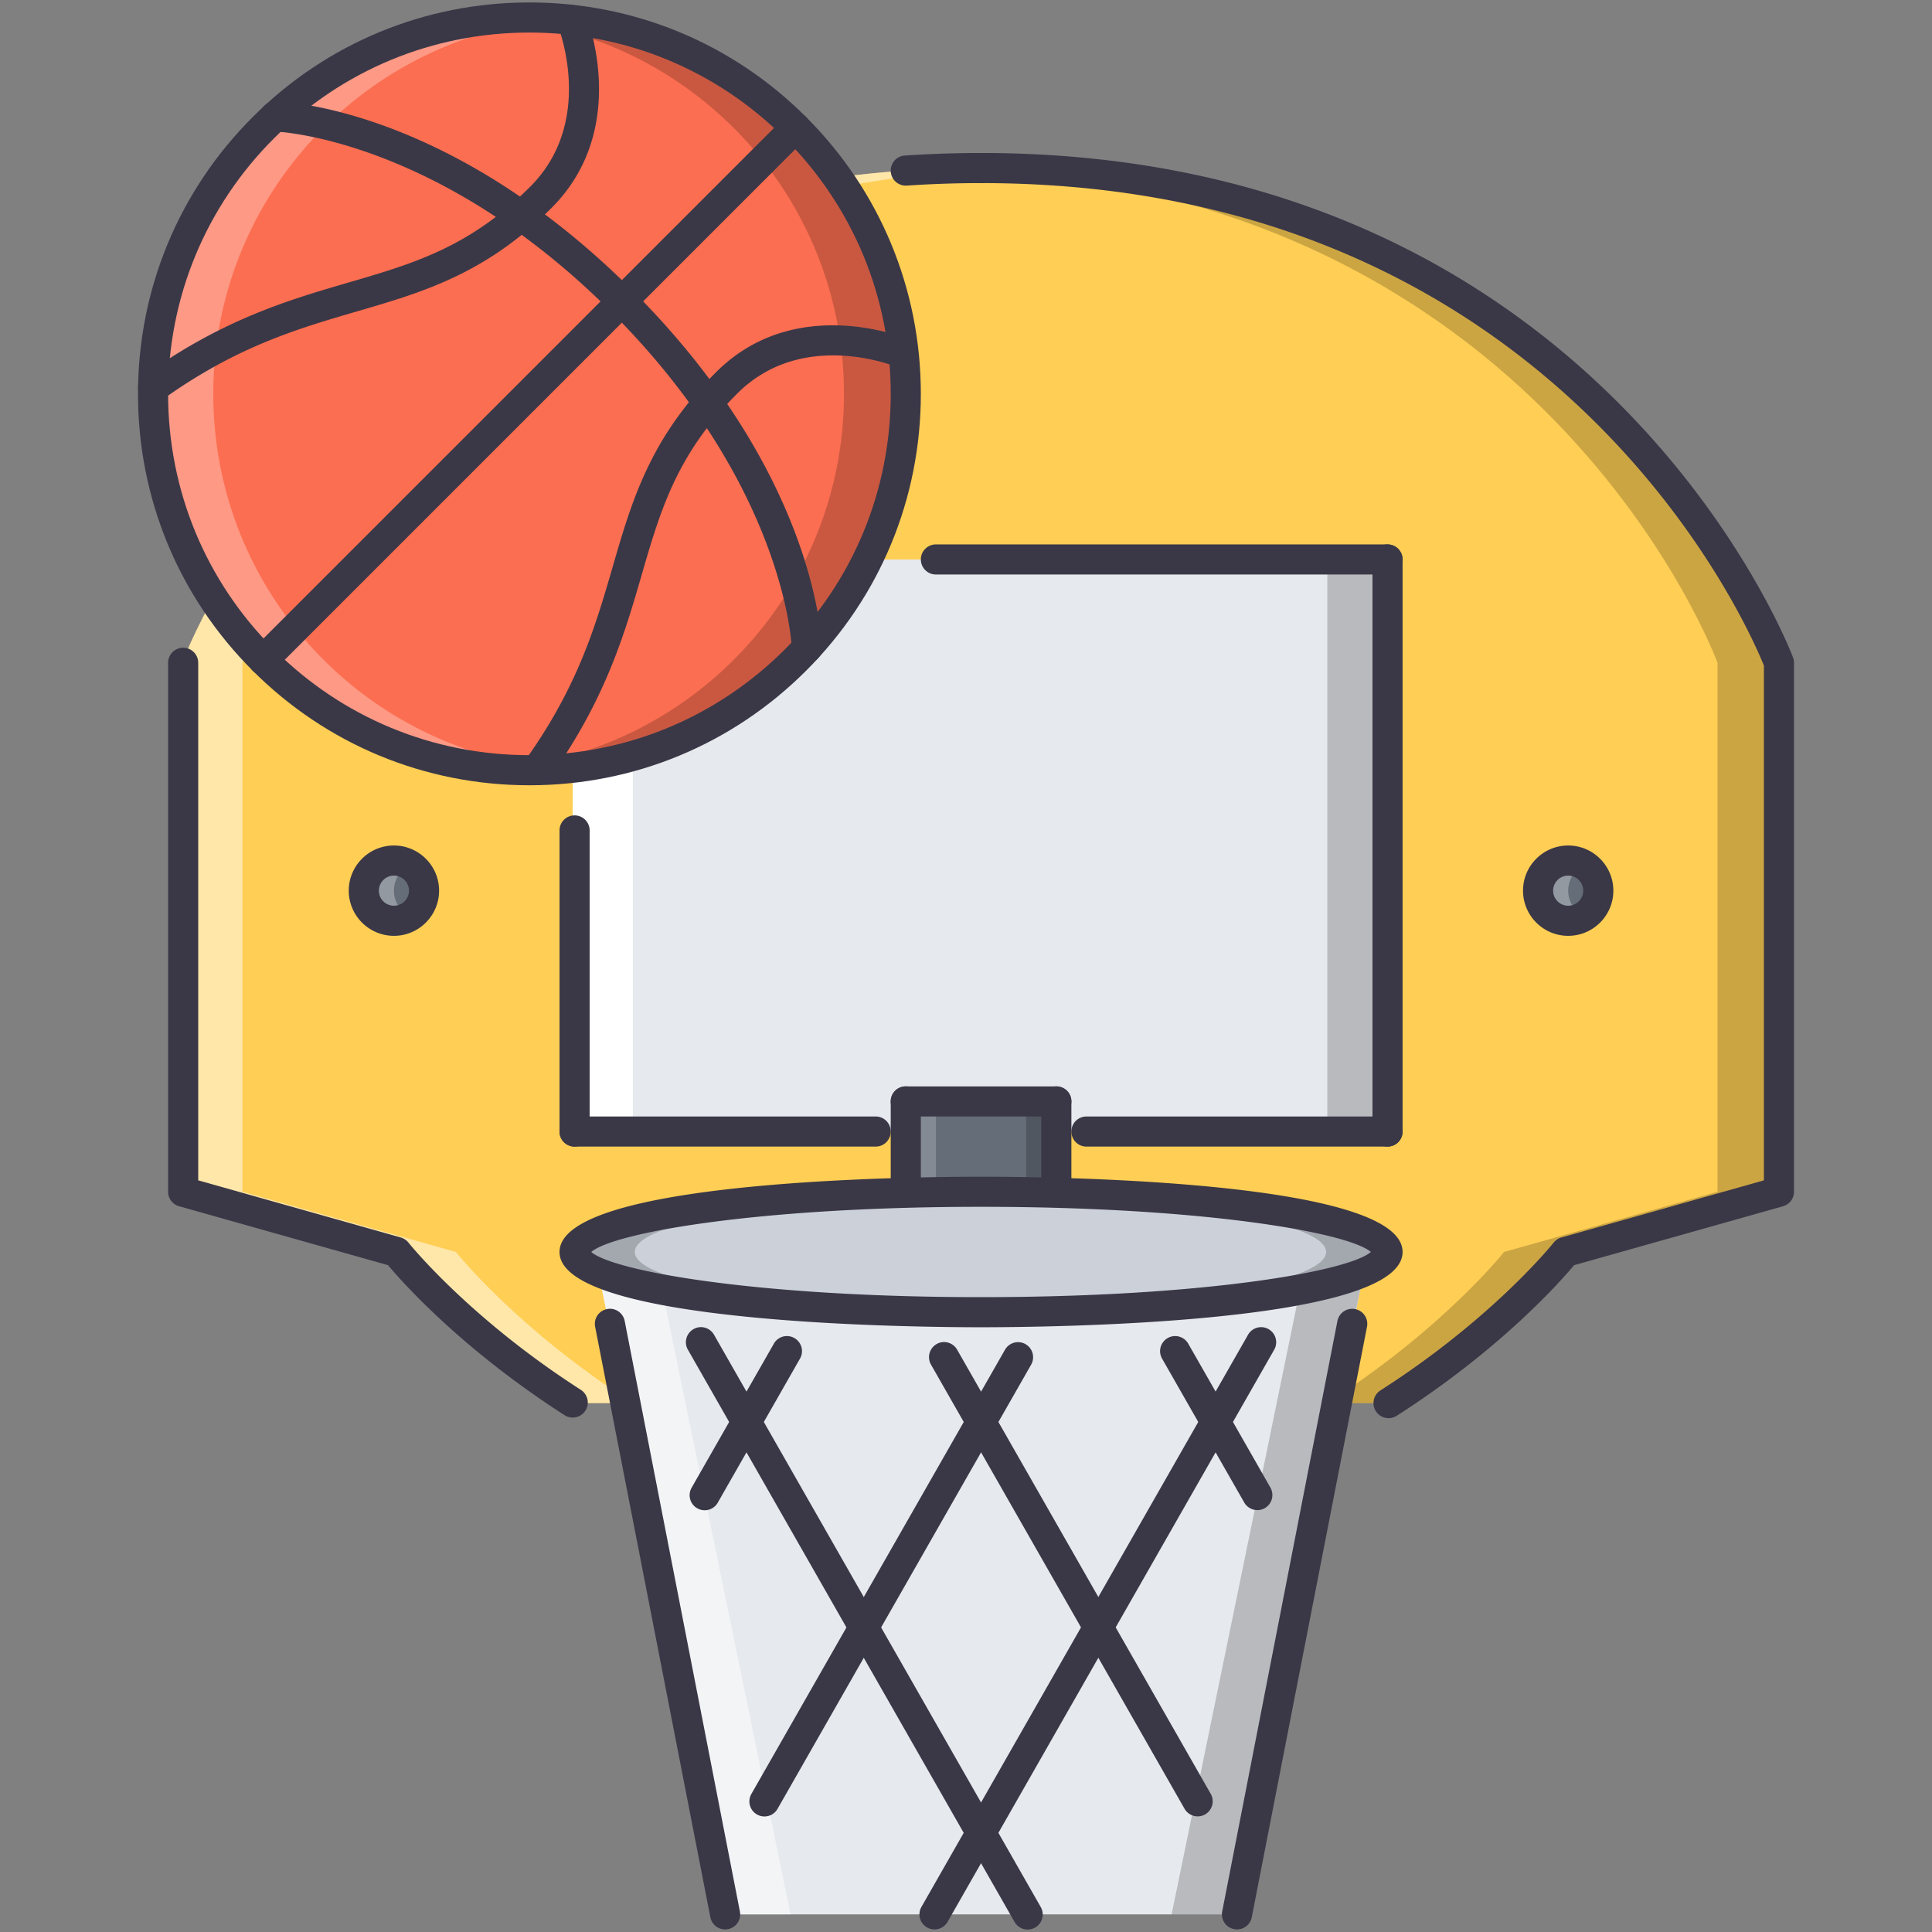 <svg xmlns="http://www.w3.org/2000/svg" width="512" height="512" xml:space="preserve"><rect width="100%" height="100%" fill="#808080" stroke="none"/><path fill="#FFCE54" d="M259.74 44.534c-163.458 0-211.45 131.112-211.45 131.112v140.182l56.58 15.959s16.052 20.322 46.886 40.053h215.969c30.834-19.73 46.887-40.053 46.887-40.053l56.58-15.959V175.646c-.001 0-47.993-131.112-211.452-131.112z"/><path fill="#E6E9ED" d="M151.779 148.264h215.93v151.607h-215.93z"/><path fill="#FFF" d="M151.779 148.264h15.95v151.607h-15.95z"/><path d="M351.76 148.264h15.949v151.607H351.76z" opacity=".2"/><path fill="#FFF" d="m120.828 331.787-56.579-15.959V175.646s46.492-126.694 203.47-130.914c-2.656-.07-5.26-.198-7.979-.198-163.458 0-211.45 131.112-211.45 131.112v140.182l56.58 15.959s16.052 20.322 46.886 40.053h15.958c-30.834-19.731-46.886-40.053-46.886-40.053z" opacity=".5"/><path d="m398.582 331.787 56.58-15.959V175.646S408.674 48.952 251.691 44.732c2.657-.07 5.26-.198 7.979-.198 163.459 0 211.451 131.112 211.451 131.112v140.182l-56.58 15.959s-16.053 20.322-46.887 40.053h-15.957c30.834-19.731 46.885-40.053 46.885-40.053z" opacity=".2"/><path fill="#FC6E51" d="M240.034 104.375c0 55.083-44.657 99.736-99.733 99.736-55.083 0-99.736-44.653-99.736-99.736 0-55.08 44.653-99.733 99.736-99.733 55.075-.001 99.733 44.652 99.733 99.733z"/><path fill="#FFF" d="M56.522 104.375c0-52.388 40.415-95.253 91.758-99.332-2.642-.207-5.287-.401-7.979-.401-55.083 0-99.736 44.653-99.736 99.733 0 55.083 44.653 99.736 99.736 99.736 2.692 0 5.338-.194 7.979-.401-51.343-4.08-91.758-46.945-91.758-99.335z" opacity=".3"/><path d="M223.662 104.378c0 52.387-40.415 95.252-91.757 99.332 2.642.207 5.283.401 7.979.401 55.083 0 99.737-44.653 99.737-99.732 0-55.084-44.653-99.737-99.737-99.737-2.696 0-5.337.195-7.979.401 51.343 4.079 91.757 46.944 91.757 99.335z" opacity=".2"/><path fill="#E6E9ED" d="M259.74 347.746c-46.562 0-86.112-4.379-101.151-10.512l34.96 170.098h134.263l33.594-170.152h-.367c-14.93 6.156-54.576 10.566-101.299 10.566z"/><path fill="#FFF" d="m158.589 337.234 34.96 170.098h15.958l-34.044-165.641c-7.118-1.332-12.88-2.828-16.874-4.457z" opacity=".5"/><path d="m361.406 337.234-34.957 170.098H310.49l34.037-165.641c7.123-1.332 12.889-2.828 16.879-4.457z" opacity=".2"/><path fill="#656D78" d="M240.042 291.891h39.896v23.938h-39.896z"/><path fill="#CCD1D9" d="M367.717 331.787c0 8.82-48.219 15.959-107.719 15.959-59.491 0-107.721-7.139-107.721-15.959s48.23-15.959 107.721-15.959c59.5 0 107.719 7.139 107.719 15.959z"/><path d="M168.236 331.787c0-8.424 43.991-15.289 99.741-15.896a675.304 675.304 0 0 0-7.979-.062c-59.491 0-107.721 7.139-107.721 15.959s48.23 15.959 107.721 15.959c2.695 0 5.338-.031 7.979-.062-55.75-.609-99.741-7.474-99.741-15.898z" opacity=".2"/><path d="M351.432 331.787c0 8.424-43.986 15.289-99.741 15.896 2.642.031 5.283.062 7.979.062 59.494 0 107.721-7.139 107.721-15.959s-48.227-15.959-107.721-15.959c-2.696 0-5.337.031-7.979.062 55.754.609 99.741 7.474 99.741 15.898z" opacity=".2"/><circle fill="#656D78" cx="104.394" cy="236.036" r="7.979"/><path fill="#FFF" d="M104.394 236.036c0-2.922 1.648-5.365 3.989-6.756-1.192-.709-2.505-1.223-3.989-1.223a7.98 7.98 0 0 0 0 15.958c1.484 0 2.797-.514 3.989-1.223-2.341-1.391-3.989-3.834-3.989-6.756z" opacity=".3"/><path fill="#656D78" d="M423.564 236.036c0 4.407-3.568 7.979-7.979 7.979s-7.98-3.572-7.98-7.979 3.57-7.979 7.98-7.979 7.979 3.572 7.979 7.979z"/><path fill="#FFF" d="M415.586 236.036c0-2.922 1.65-5.365 3.988-6.756-1.191-.709-2.508-1.223-3.988-1.223-4.41 0-7.98 3.572-7.98 7.979s3.57 7.979 7.98 7.979c1.48 0 2.797-.514 3.988-1.223-2.338-1.391-3.988-3.834-3.988-6.756z" opacity=".3"/><path fill="#FFF" d="M240.042 291.891h7.979v24.031h-7.979z" opacity=".2"/><path d="M271.959 291.891h7.979v24.031h-7.979z" opacity=".2"/><path fill="#3A3847" d="M240.038 49.193a3.992 3.992 0 0 1-3.978-3.721 3.994 3.994 0 0 1 3.713-4.25 302.67 302.67 0 0 1 20.217-.678c2.205 0 3.988 1.785 3.988 3.99s-1.783 3.989-3.988 3.989c-6.573 0-13.193.223-19.68.663-.089.003-.183.007-.272.007zM151.775 375.674a3.974 3.974 0 0 1-2.151-.631c-27.335-17.557-43.076-35.322-46.792-39.758L47.456 319.67a3.999 3.999 0 0 1-2.906-3.842V175.646a3.987 3.987 0 0 1 3.99-3.989 3.987 3.987 0 0 1 3.99 3.989v137.159l53.673 15.141a4.018 4.018 0 0 1 2.045 1.363c.156.203 16.001 19.957 45.686 39.018a3.986 3.986 0 0 1 1.204 5.508 3.986 3.986 0 0 1-3.363 1.839z"/><path fill="#3A3847" d="M367.975 375.83a3.992 3.992 0 0 1-3.359-1.84 3.997 3.997 0 0 1 1.209-5.518c29.836-19.082 45.748-38.961 45.904-39.164a4.002 4.002 0 0 1 2.049-1.363l53.674-15.141v-136.41c-3.896-9.717-54.586-127.871-207.461-127.871-2.205 0-3.99-1.784-3.99-3.989s1.785-3.99 3.99-3.99c164.346 0 214.707 132.394 215.197 133.731.156.44.242.903.242 1.371v140.182a3.994 3.994 0 0 1-2.906 3.842l-55.371 15.615c-3.732 4.459-19.543 22.326-47.027 39.92a3.999 3.999 0 0 1-2.151.625z"/><path fill="#3A3847" d="M367.709 303.859a3.985 3.985 0 0 1-3.988-3.988V148.264c0-2.205 1.783-3.99 3.988-3.99s3.99 1.785 3.99 3.99v151.607a3.987 3.987 0 0 1-3.99 3.988zM279.938 295.881h-39.896c-2.205 0-3.99-1.785-3.99-3.99s1.785-3.988 3.99-3.988h39.896c2.205 0 3.99 1.783 3.99 3.988s-1.785 3.99-3.99 3.99z"/><path fill="#3A3847" d="M279.938 319.818a3.988 3.988 0 0 1-3.99-3.99V291.89c0-2.205 1.785-3.988 3.99-3.988s3.99 1.783 3.99 3.988v23.938a3.988 3.988 0 0 1-3.99 3.99zM240.042 319.818a3.988 3.988 0 0 1-3.99-3.99V291.89c0-2.205 1.785-3.988 3.99-3.988s3.99 1.783 3.99 3.988v23.938a3.989 3.989 0 0 1-3.99 3.99z"/><path fill="#3A3847" d="M367.709 303.859h-79.791c-2.207 0-3.99-1.783-3.99-3.988s1.783-3.99 3.99-3.99h79.791c2.205 0 3.99 1.785 3.99 3.99s-1.785 3.988-3.99 3.988zM232.062 303.859H152.27c-2.206 0-3.99-1.783-3.99-3.988s1.784-3.99 3.99-3.99h79.792c2.205 0 3.99 1.785 3.99 3.99s-1.785 3.988-3.99 3.988zM259.99 351.736c-18.655 0-111.71-.967-111.71-19.949s93.055-19.947 111.71-19.947c18.654 0 111.709.965 111.709 19.947s-93.054 19.949-111.709 19.949zm-103.306-19.949c5.918 5.104 44.158 11.969 103.306 11.969 59.15 0 97.395-6.865 103.309-11.969-5.914-5.104-44.158-11.969-103.309-11.969-59.148 0-97.388 6.866-103.306 11.969zM192.162 511.32a3.992 3.992 0 0 1-3.911-3.225l-30.534-156.5a3.984 3.984 0 0 1 3.152-4.676c2.127-.451 4.258.982 4.679 3.148l30.534 156.5a3.982 3.982 0 0 1-3.152 4.674 3.603 3.603 0 0 1-.768.079zM327.82 511.32c-.256 0-.514-.023-.771-.078a3.98 3.98 0 0 1-3.154-4.674l30.537-156.5c.42-2.166 2.549-3.584 4.684-3.148a3.985 3.985 0 0 1 3.156 4.676l-30.539 156.5a3.996 3.996 0 0 1-3.913 3.224zM272.34 511.352a3.989 3.989 0 0 1-3.467-2.01l-86.576-151.66a3.992 3.992 0 0 1 1.485-5.447c1.909-1.107 4.344-.428 5.442 1.488l86.584 151.66a3.991 3.991 0 0 1-1.488 5.439c-.625.36-1.302.53-1.98.53zM317.387 481.359a4.006 4.006 0 0 1-3.467-2.01l-67.197-117.711a3.99 3.99 0 0 1 1.484-5.445c1.909-1.107 4.349-.43 5.443 1.488l67.205 117.709a4.003 4.003 0 0 1-1.488 5.447 3.955 3.955 0 0 1-1.98.522zM333.205 400.195a4.006 4.006 0 0 1-3.467-2.01l-21.779-38.143a3.987 3.987 0 0 1 1.488-5.439c1.877-1.092 4.34-.453 5.447 1.48l21.779 38.143a4.003 4.003 0 0 1-1.488 5.447 3.95 3.95 0 0 1-1.98.522z"/><path fill="#3A3847" d="M186.743 400.234c-.67 0-1.352-.172-1.976-.529a3.982 3.982 0 0 1-1.484-5.439l21.799-38.182a3.967 3.967 0 0 1 5.443-1.48 3.98 3.98 0 0 1 1.484 5.439l-21.799 38.182a3.975 3.975 0 0 1-3.467 2.009zM202.581 481.383c-.67 0-1.353-.172-1.976-.529a3.981 3.981 0 0 1-1.484-5.439l67.211-117.717a3.98 3.98 0 0 1 5.439-1.488 3.999 3.999 0 0 1 1.488 5.445l-67.212 117.719a3.974 3.974 0 0 1-3.466 2.009zM247.651 511.32c-.67 0-1.349-.17-1.976-.529a3.981 3.981 0 0 1-1.484-5.439l86.553-151.629a3.988 3.988 0 0 1 5.445-1.488 3.997 3.997 0 0 1 1.488 5.447l-86.56 151.629a3.97 3.97 0 0 1-3.466 2.009z"/><g><path fill="#3A3847" d="M140.304 208.105c-27.705 0-53.755-10.792-73.352-30.386-19.594-19.589-30.382-45.635-30.382-73.34 0-27.706 10.789-53.755 30.382-73.349C86.545 11.436 112.595.648 140.3.648c27.702 0 53.751 10.788 73.341 30.382 19.598 19.594 30.39 45.639 30.39 73.349.003 27.705-10.785 53.751-30.378 73.34-19.594 19.593-45.643 30.386-73.349 30.386zM140.3 8.627c-25.574 0-49.617 9.958-67.707 28.044-18.086 18.086-28.044 42.133-28.044 67.707s9.958 49.617 28.044 67.699c18.089 18.086 42.136 28.048 67.71 28.048s49.617-9.962 67.707-28.048c18.086-18.082 28.044-42.125 28.041-67.699 0-25.574-9.962-49.621-28.052-67.707C189.914 18.585 165.871 8.627 140.3 8.627z"/><path fill="#3A3847" d="M69.773 178.888a3.99 3.99 0 0 1-2.821-6.811L208 31.03a3.988 3.988 0 0 1 5.642 0 3.988 3.988 0 0 1 0 5.642L72.594 177.719a3.98 3.98 0 0 1-2.821 1.169zM40.576 106.754a3.989 3.989 0 0 1-2.33-7.231C59.047 84.589 76.72 79.435 92.312 74.884c17.26-5.034 32.167-9.386 48.227-25.441 17.111-17.127 7.702-41.619 7.293-42.655a3.997 3.997 0 0 1 2.236-5.178 3.99 3.99 0 0 1 5.178 2.225c.491 1.228 11.809 30.359-9.066 51.25-17.502 17.505-34.083 22.34-51.636 27.46-15.709 4.585-31.952 9.323-51.647 23.462a3.96 3.96 0 0 1-2.321.747zM142.221 208.078a3.988 3.988 0 0 1-3.238-6.316c14.146-19.703 18.846-35.907 23.392-51.581 5.077-17.505 9.869-34.033 27.378-51.538 20.891-20.903 49.776-9.238 51.004-8.735a3.99 3.99 0 0 1 2.154 5.205c-.841 2.034-3.175 2.992-5.209 2.17-1.017-.424-25.224-10.076-42.308 7.001-16.056 16.056-20.365 30.912-25.356 48.117-4.512 15.561-9.627 33.199-24.573 54.012a3.977 3.977 0 0 1-3.244 1.665z"/><path fill="#3A3847" d="M213.825 175.767a3.995 3.995 0 0 1-3.99-3.9c-.007-.425-1.531-42.908-47.829-89.198-46.297-46.306-88.773-47.806-89.194-47.813a3.997 3.997 0 0 1-3.904-4.071c.047-2.202 1.578-3.83 4.06-3.908 1.854.035 45.939 1.402 94.68 50.151 48.741 48.733 50.131 92.825 50.167 94.68a3.987 3.987 0 0 1-3.904 4.06l-.086-.001z"/></g><g><path fill="#3A3847" d="M367.709 152.253H248.021c-2.205 0-3.99-1.784-3.99-3.989s1.785-3.99 3.99-3.99h119.688c2.205 0 3.99 1.785 3.99 3.99s-1.785 3.989-3.99 3.989z"/></g><g><path fill="#3A3847" d="M152.27 303.859a3.986 3.986 0 0 1-3.99-3.988v-79.793c0-2.205 1.784-3.99 3.99-3.99s3.99 1.785 3.99 3.99v79.793a3.987 3.987 0 0 1-3.99 3.988z"/></g><g><path fill="#3A3847" d="M415.586 248.005c-6.602 0-11.969-5.369-11.969-11.969s5.367-11.969 11.969-11.969c6.6 0 11.969 5.369 11.969 11.969s-5.369 11.969-11.969 11.969zm0-15.959a3.995 3.995 0 0 0-3.99 3.99c0 2.201 1.793 3.99 3.99 3.99s3.988-1.789 3.988-3.99a3.994 3.994 0 0 0-3.988-3.99z"/></g><g><path fill="#3A3847" d="M104.394 248.005c-6.6 0-11.969-5.369-11.969-11.969s5.369-11.969 11.969-11.969 11.969 5.369 11.969 11.969-5.369 11.969-11.969 11.969zm0-15.959a3.993 3.993 0 0 0-3.99 3.99c0 2.201 1.789 3.99 3.99 3.99s3.989-1.789 3.989-3.99a3.992 3.992 0 0 0-3.989-3.99z"/></g></svg>